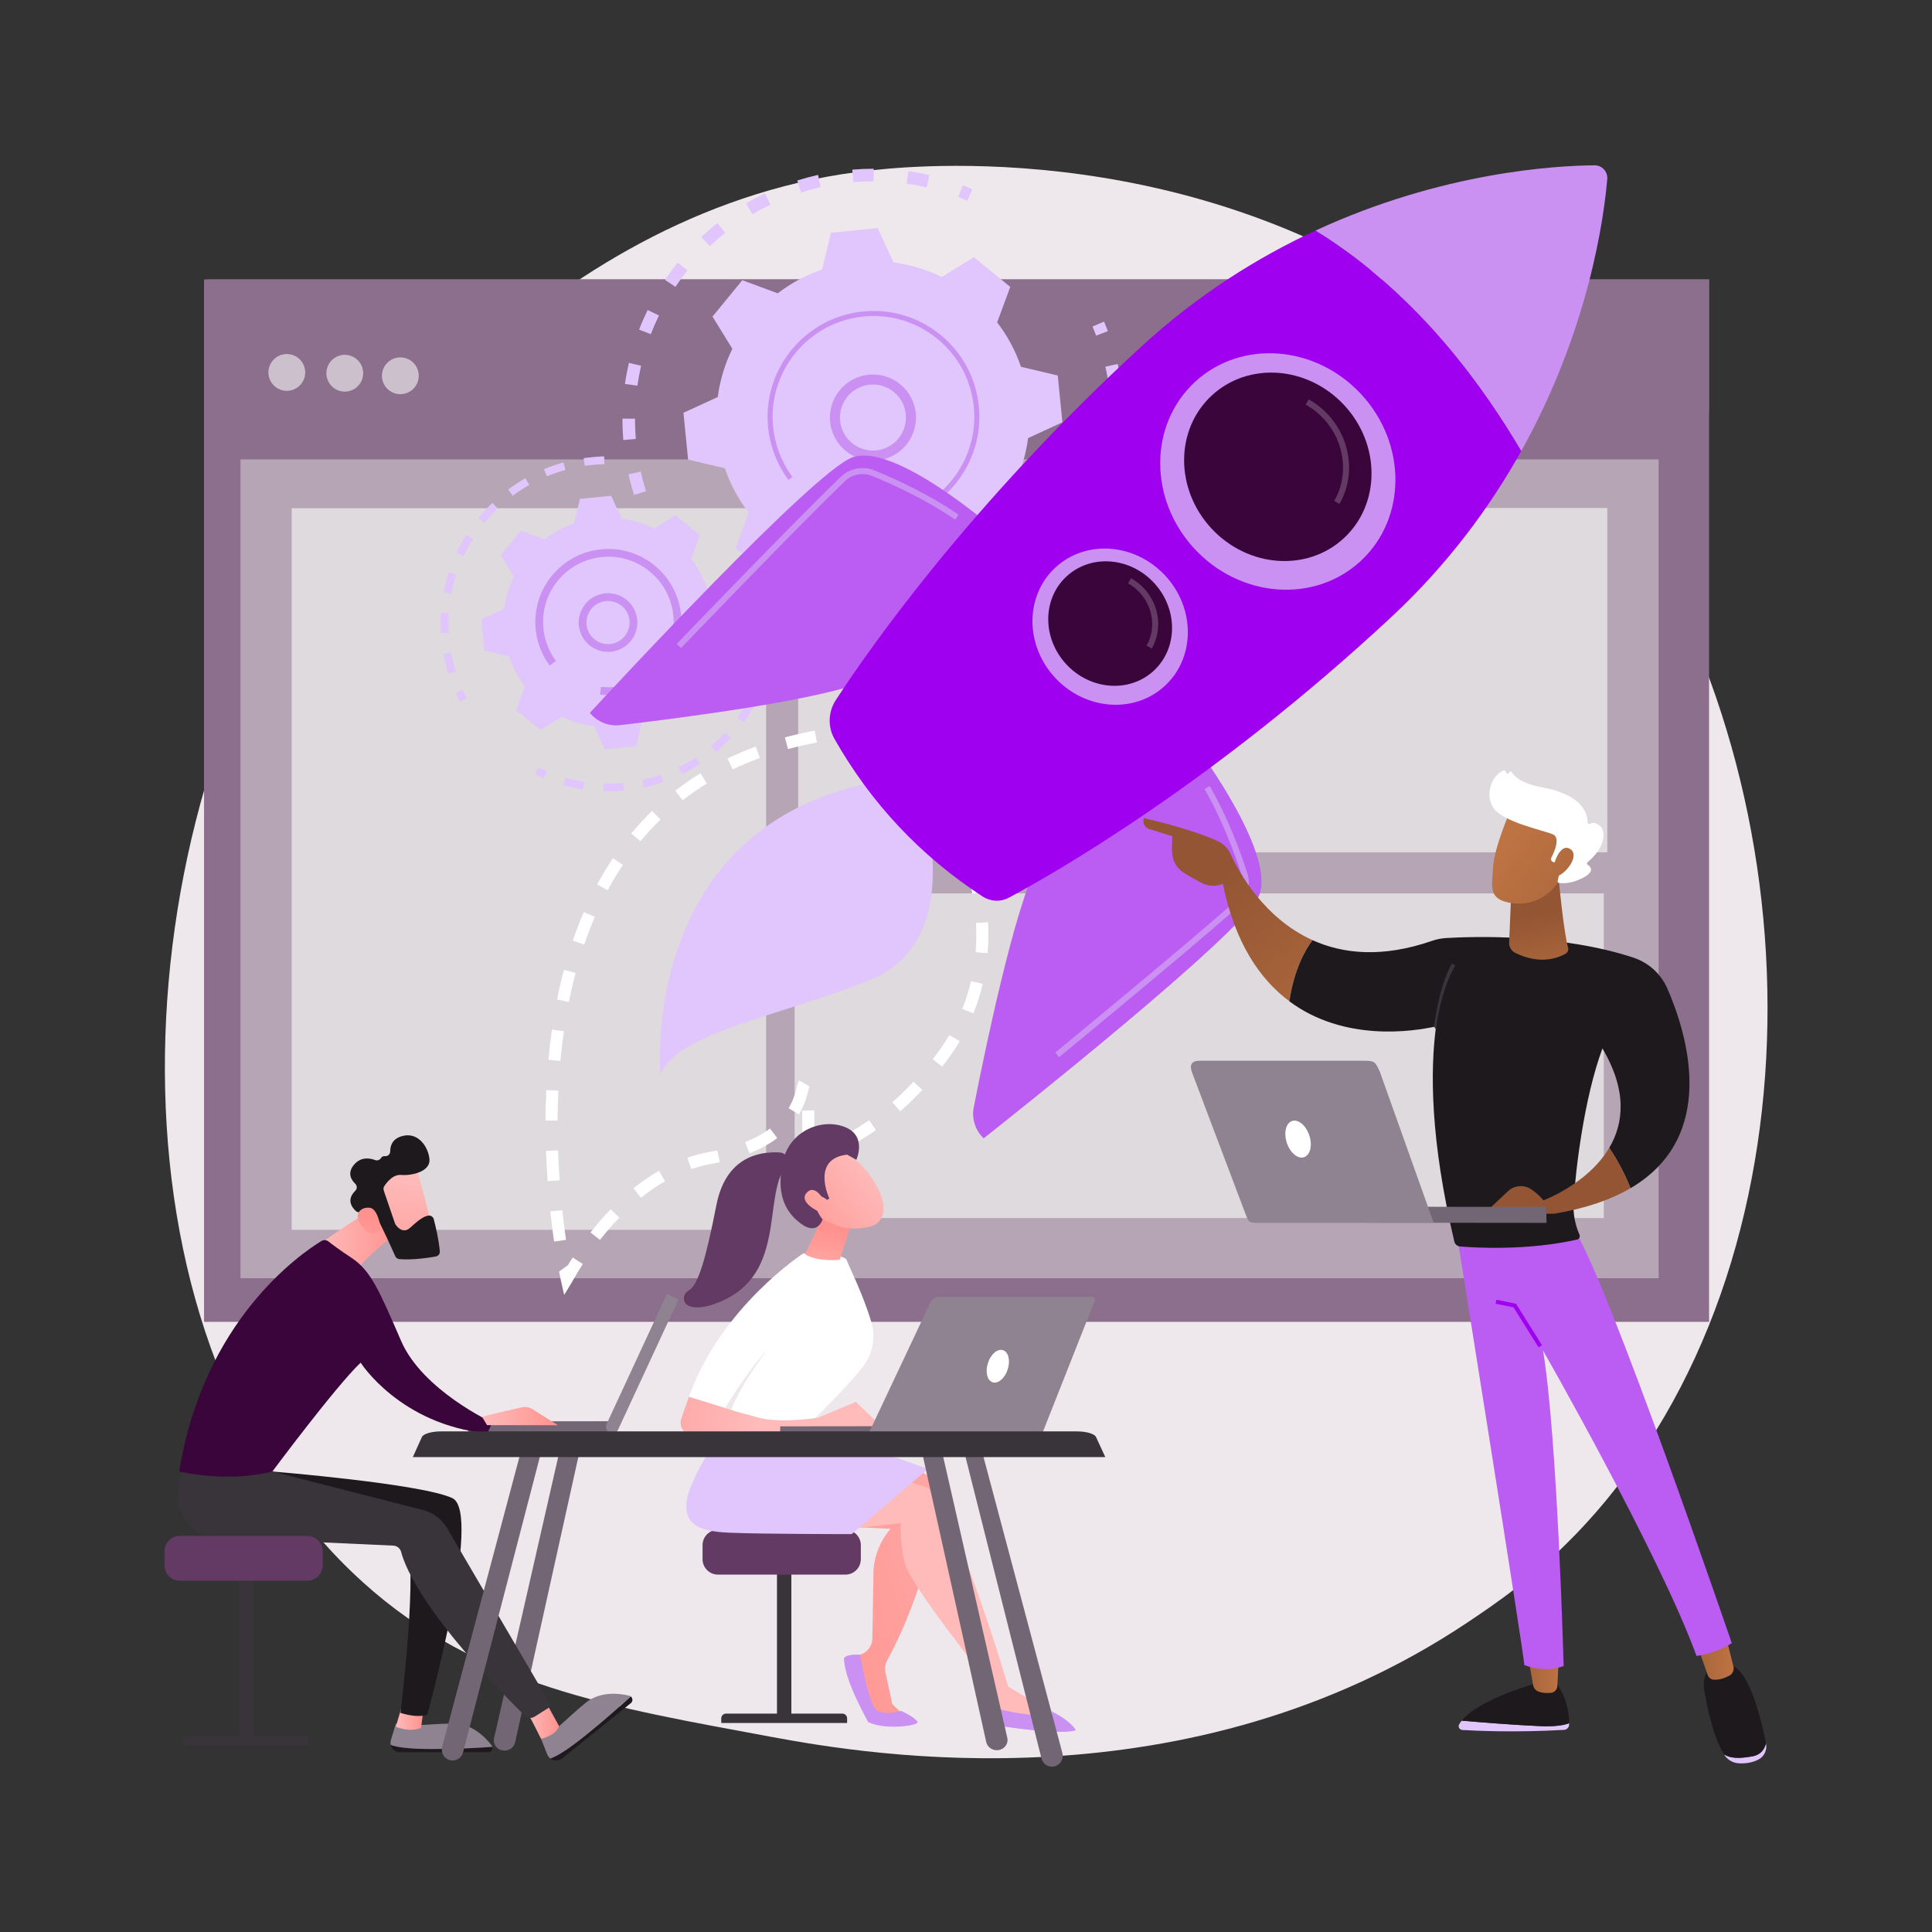 <?xml version="1.0" encoding="UTF-8"?>
<svg id="Metaphor_illustration" data-name="Metaphor illustration" xmlns="http://www.w3.org/2000/svg" xmlns:xlink="http://www.w3.org/1999/xlink" viewBox="0 0 1000 1000">
  <rect x="0" y="0" width="1000" height="1000" fill="#333333" stroke="none"/>
  <defs>
    <style>
      .cls-1 {
        fill: url(#New_Gradient_Swatch);
      }

      .cls-2 {
        fill: url(#linear-gradient);
      }

      .cls-3 {
        fill: #eee8ec;
      }

      .cls-4, .cls-5 {
        fill: #fff;
      }

      .cls-6 {
        fill: #a000f0;
      }

      .cls-7 {
        fill: #8c6f8c;
      }

      .cls-8 {
        fill: #908391;
      }

      .cls-9 {
        fill: #b5a5b5;
      }

      .cls-10 {
        fill: #bb5cf2;
      }

      .cls-11 {
        fill: #ca91f2;
      }

      .cls-12 {
        fill: #dedade;
      }

      .cls-13 {
        fill: #e0c6fc;
      }

      .cls-14 {
        fill: #1d191d;
      }

      .cls-15 {
        fill: #726574;
      }

      .cls-16 {
        fill: #3a053a;
      }

      .cls-17 {
        fill: #39333a;
      }

      .cls-18 {
        fill: #633a63;
      }

      .cls-19 {
        fill: url(#color);
      }

      .cls-20 {
        fill: url(#New_Gradient_Swatch-2);
      }

      .cls-21 {
        fill: url(#linear-gradient-8);
      }

      .cls-22 {
        fill: url(#linear-gradient-9);
      }

      .cls-23 {
        fill: url(#linear-gradient-3);
      }

      .cls-24 {
        fill: url(#linear-gradient-4);
      }

      .cls-25 {
        fill: url(#linear-gradient-2);
      }

      .cls-26 {
        fill: url(#linear-gradient-6);
      }

      .cls-27 {
        fill: url(#linear-gradient-7);
      }

      .cls-28 {
        fill: url(#linear-gradient-5);
      }

      .cls-29 {
        fill: url(#linear-gradient-13);
      }

      .cls-30 {
        fill: url(#linear-gradient-12);
      }

      .cls-31 {
        fill: url(#linear-gradient-10);
      }

      .cls-32 {
        fill: url(#linear-gradient-11);
      }

      .cls-33 {
        fill: url(#color-3);
      }

      .cls-34 {
        fill: url(#color-4);
      }

      .cls-35 {
        fill: url(#color-2);
      }

      .cls-5 {
        opacity: .56;
      }
    </style>
    <linearGradient id="color" x1="-3356.66" y1="866.53" x2="-3340.55" y2="866.53" gradientTransform="translate(-2549.76) rotate(-180) scale(1 -1)" gradientUnits="userSpaceOnUse">
      <stop offset="0" stop-color="#be7343"/>
      <stop offset="1" stop-color="#a6653a"/>
    </linearGradient>
    <linearGradient id="color-2" data-name="color" x1="-3447.12" y1="858.13" x2="-3427.87" y2="858.13" xlink:href="#color"/>
    <linearGradient id="linear-gradient" x1="-3182.36" y1="452.67" x2="-3258.6" y2="551.85" gradientTransform="translate(-2549.76) rotate(-180) scale(1 -1)" gradientUnits="userSpaceOnUse">
      <stop offset="0" stop-color="#935533"/>
      <stop offset="1" stop-color="#b76f40"/>
    </linearGradient>
    <linearGradient id="New_Gradient_Swatch" data-name="New Gradient Swatch" x1="-3352.29" y1="516.77" x2="-3343.95" y2="472.98" gradientTransform="translate(-2549.76) rotate(-180) scale(1 -1)" gradientUnits="userSpaceOnUse">
      <stop offset="0" stop-color="#b76f40"/>
      <stop offset="1" stop-color="#935533"/>
    </linearGradient>
    <linearGradient id="color-3" data-name="color" x1="-3329.72" y1="436.43" x2="-3377.31" y2="472.85" xlink:href="#color"/>
    <linearGradient id="color-4" data-name="color" x1="-3335.62" y1="428.72" x2="-3383.21" y2="465.13" xlink:href="#color"/>
    <linearGradient id="New_Gradient_Swatch-2" data-name="New Gradient Swatch" x1="-3307.72" y1="547.88" x2="-3341.03" y2="597.84" xlink:href="#New_Gradient_Swatch"/>
    <linearGradient id="linear-gradient-2" x1="597.16" y1="772.7" x2="396.16" y2="847.7" gradientUnits="userSpaceOnUse">
      <stop offset="0" stop-color="#febbba"/>
      <stop offset="1" stop-color="#ff928e"/>
    </linearGradient>
    <linearGradient id="linear-gradient-3" x1="545.71" y1="796.43" x2="661.71" y2="723.43" xlink:href="#linear-gradient-2"/>
    <linearGradient id="linear-gradient-4" x1="204.88" y1="889.2" x2="219.13" y2="889.2" xlink:href="#linear-gradient-2"/>
    <linearGradient id="linear-gradient-5" x1="272.36" y1="890.4" x2="289.37" y2="890.4" xlink:href="#linear-gradient-2"/>
    <linearGradient id="linear-gradient-6" x1="164.7" y1="638.72" x2="207.09" y2="638.72" xlink:href="#linear-gradient-2"/>
    <linearGradient id="linear-gradient-7" x1="249.52" y1="732.96" x2="288.81" y2="732.96" xlink:href="#linear-gradient-2"/>
    <linearGradient id="linear-gradient-8" x1="-201.52" y1="3388.2" x2="-242.44" y2="3442.33" gradientTransform="translate(-1549.67 -2295.52) rotate(-34.6)" xlink:href="#linear-gradient-2"/>
    <linearGradient id="linear-gradient-9" x1="-261.45" y1="3431.07" x2="-228.63" y2="3397.4" gradientTransform="translate(-1549.67 -2295.52) rotate(-34.6)" xlink:href="#linear-gradient-2"/>
    <linearGradient id="linear-gradient-10" x1="-3782.59" y1="672.6" x2="-3788.17" y2="636.78" gradientTransform="translate(-3358.78) rotate(-180) scale(1 -1)" xlink:href="#linear-gradient-2"/>
    <linearGradient id="linear-gradient-11" x1="-3823.3" y1="816.22" x2="-3773.98" y2="849.72" gradientTransform="translate(-3432.71 161.98) rotate(174.46) scale(1 -1)" xlink:href="#linear-gradient-2"/>
    <linearGradient id="linear-gradient-12" x1="-3820.34" y1="811.87" x2="-3771.03" y2="845.37" gradientTransform="translate(-3432.71 161.98) rotate(174.46) scale(1 -1)" xlink:href="#linear-gradient-2"/>
    <linearGradient id="linear-gradient-13" x1="-3750.54" y1="734.63" x2="-3645.7" y2="734.63" gradientTransform="translate(-3358.78) rotate(-180) scale(1 -1)" xlink:href="#linear-gradient-2"/>
  </defs>
  <path class="cls-3" d="m815.05,794.7c-21.59,22.26-40.91,35.34-55.7,45.22-144.26,96.32-309.17,68.56-360.15,59.07-82.26-15.31-151.7-26.11-211.35-80.01-135.56-122.48-128.97-377.97-25.38-536.24,12.28-18.77,115.71-172.08,280.98-193.68,4.04-.53,7.06-.83,9.7-1.11,25.57-2.71,183.99-16.99,313.17,91.23,18.49,15.49,48.25,43.44,75.85,86.06,100.9,155.84,101.22,397.19-27.1,529.46Z"/>
  <g>
    <rect class="cls-7" x="105.61" y="144.62" width="779" height="539.56"/>
    <rect class="cls-9" x="124.48" y="237.79" width="734.03" height="423.81"/>
    <rect class="cls-7" x="107.61" y="144.63" width="777" height="69"/>
    <g>
      <circle class="cls-5" cx="148.46" cy="192.77" r="9.52" transform="translate(-92.83 161.44) rotate(-45)"/>
      <circle class="cls-5" cx="178.46" cy="193.19" r="9.52" transform="translate(-50.56 322.49) rotate(-76.72)"/>
      <circle class="cls-5" cx="207.23" cy="194.52" r="9.52" transform="translate(-29.7 351.51) rotate(-76.72)"/>
    </g>
    <rect class="cls-12" x="150.98" y="263.05" width="245.57" height="373.52"/>
    <rect class="cls-12" x="413.11" y="262.93" width="418.83" height="178.25"/>
    <rect class="cls-12" x="411.29" y="462.43" width="418.83" height="168.04"/>
  </g>
  <g>
    <g>
      <g>
        <path class="cls-13" d="m331.66,244.09c.76,3.42,1.68,6.84,2.72,10.17l-6.2,1.95c-1.1-3.5-2.07-7.1-2.87-10.7m-2.7-17.78c-.3-3.67-.45-7.4-.44-11.06l6.5.02c0,3.49.13,7.02.42,10.51m-5.62-28.48c.52-3.64,1.21-7.31,2.04-10.89l6.33,1.47c-.79,3.4-1.44,6.88-1.93,10.34m.89-29.02c1.32-3.43,2.81-6.85,4.42-10.16l5.84,2.84c-1.53,3.14-2.94,6.39-4.2,9.65m18.96-32.96c-2.19,2.73-4.29,5.59-6.23,8.48l-5.39-3.62c2.05-3.05,4.25-6.05,6.56-8.93m24.61-15.39c-2.74,2.18-5.41,4.49-7.95,6.89l-4.46-4.73c2.67-2.52,5.49-4.97,8.37-7.25m108.28-18.48c-3.4-.78-6.88-1.43-10.35-1.92l.91-6.43c3.65.51,7.32,1.19,10.9,2.02m-82.33,15.29c-3.15,1.51-6.27,3.17-9.28,4.94l-3.3-5.6c3.17-1.87,6.46-3.62,9.78-5.21m56.28-6.21c-3.49,0-7.03.15-10.52.44l-.55-6.48c3.67-.31,7.39-.47,11.07-.47m-27.43,9.54c-3.41.77-6.83,1.69-10.16,2.75l-1.96-6.2c3.5-1.11,7.1-2.08,10.69-2.89.02,0,.05-.01.07-.01"/>
        <path class="cls-13" d="m500.71,103.88c-1.54-.66-3.12-1.31-4.69-1.91l2.33-6.07c1.66.64,3.31,1.31,4.93,2.01"/>
      </g>
      <g>
        <path class="cls-13" d="m565.48,168.99c.66,1.55,1.29,3.13,1.88,4.7l6.08-2.28c-.62-1.65-1.29-3.32-1.98-4.95"/>
        <path class="cls-13" d="m477.89,344.3c-1.47.3-2.94.57-4.43.82-1.77.3-3.45-.9-3.74-2.67-.3-1.77.9-3.45,2.67-3.74,3.43-.58,6.83-1.29,10.14-2.13,1.74-.44,3.51.61,3.95,2.35.44,1.74-.61,3.51-2.35,3.95-2.05.52-4.15,1-6.24,1.42Zm-21.5,2.5c-.18.04-.36.06-.55.06-3.62.11-7.29.07-10.9-.12-1.79-.09-3.17-1.62-3.07-3.42.1-1.79,1.63-3.17,3.42-3.07,3.43.18,6.92.22,10.36.11,1.79-.06,3.29,1.35,3.35,3.15.05,1.61-1.07,2.98-2.6,3.28Zm43.97-9.28c-1.5.3-3.05-.49-3.65-1.96-.68-1.66.12-3.56,1.79-4.23,3.18-1.29,6.35-2.74,9.42-4.3,1.6-.81,3.56-.18,4.37,1.42.81,1.6.18,3.56-1.42,4.37-3.23,1.65-6.57,3.17-9.92,4.53-.19.08-.39.14-.58.18Zm-71.75,7.07c-.4.08-.83.09-1.26,0-3.56-.69-7.13-1.53-10.61-2.52-1.73-.49-2.73-2.28-2.24-4.01.49-1.73,2.28-2.73,4.01-2.24,3.31.93,6.7,1.74,10.08,2.39,1.76.34,2.91,2.04,2.58,3.81-.26,1.33-1.29,2.32-2.55,2.57Zm96.21-20.35c-1.23.25-2.55-.23-3.31-1.33-1.03-1.47-.66-3.5.81-4.52,2.82-1.96,5.59-4.07,8.24-6.27,1.38-1.15,3.43-.95,4.58.43,1.14,1.38.95,3.43-.43,4.57-2.79,2.31-5.71,4.53-8.67,6.6-.38.26-.79.43-1.21.52Zm20.96-18.33c-.98.2-2.05-.06-2.84-.79-1.32-1.21-1.41-3.27-.2-4.59,2.33-2.54,4.57-5.2,6.68-7.92,1.1-1.42,3.14-1.68,4.56-.58,1.42,1.1,1.68,3.14.58,4.56-2.21,2.86-4.58,5.66-7.03,8.33-.48.53-1.1.86-1.75.99Zm16.47-22.46c-.75.15-1.55.04-2.27-.37-1.55-.9-2.09-2.88-1.19-4.44,1.72-2.98,3.33-6.07,4.79-9.18.76-1.62,2.7-2.32,4.32-1.56,1.62.76,2.32,2.7,1.56,4.32-1.54,3.27-3.23,6.52-5.04,9.66-.48.84-1.29,1.38-2.17,1.56Zm11.18-25.52c-.52.11-1.07.09-1.61-.08-1.71-.53-2.67-2.36-2.13-4.07,1.03-3.29,1.92-6.65,2.66-10.01.39-1.75,2.12-2.86,3.87-2.47,1.75.39,2.86,2.12,2.47,3.87-.78,3.53-1.73,7.08-2.81,10.54-.37,1.17-1.33,1.99-2.46,2.22Zm5.3-27.36c-.29.06-.6.08-.91.05-1.79-.14-3.12-1.71-2.98-3.5.27-3.42.41-6.9.39-10.34,0-1.79,1.45-3.25,3.24-3.26,1.79,0,3.26,1.44,3.26,3.24.02,3.62-.12,7.29-.41,10.89-.12,1.48-1.21,2.64-2.59,2.93Zm-.23-42.19c.21.94.41,1.87.6,2.82.53,2.61.98,5.27,1.35,7.9.24,1.71-.9,3.3-2.57,3.63-.07.01-.13.02-.2.03-1.78.25-3.42-.99-3.67-2.77-.35-2.51-.78-5.04-1.29-7.51-.18-.9-.37-1.79-.57-2.68"/>
        <path class="cls-13" d="m401.95,336.28c-.63.13-1.31.07-1.95-.21-1.61-.71-3.24-1.46-4.84-2.24-1.61-.79-2.28-2.73-1.5-4.34.79-1.61,2.73-2.28,4.34-1.5,1.52.74,3.06,1.45,4.59,2.12,1.64.72,2.39,2.63,1.67,4.28-.44,1.01-1.33,1.68-2.33,1.88Z"/>
      </g>
      <g>
        <path class="cls-13" d="m399.58,299.16s0,0,0,0l16.65-10.27c7.75,3.8,16.16,6.39,24.97,7.55l8.17,17.76s0,0,0,0l24.22-2.41s0,0,0,0l4.51-19.03c8.41-2.87,16.14-7.07,22.99-12.33l18.35,6.78,15.42-18.83s0,0,0,0l-10.27-16.65c3.8-7.75,6.39-16.16,7.55-24.97l17.76-8.18-2.41-24.22-19.03-4.51c-2.87-8.41-7.07-16.14-12.33-22.99l6.78-18.35s0,0,0,0l-18.83-15.42-16.65,10.27c-7.75-3.8-16.16-6.39-24.97-7.55l-8.18-17.76s0,0,0,0l-24.22,2.41s0,0,0,0l-4.51,19.03c-8.41,2.87-16.14,7.07-22.99,12.33l-18.35-6.78-15.42,18.83s0,0,0,0l10.27,16.65c-3.8,7.75-6.39,16.16-7.55,24.97l-17.76,8.17s0,0,0,0l2.41,24.22s0,0,0,0l19.03,4.51c2.87,8.41,7.07,16.14,12.33,22.99l-6.78,18.35s0,0,0,0l18.83,15.42Z"/>
        <path class="cls-11" d="m456.26,237.98c-10.65,2.16-21.58-3.76-25.38-14.27-4.17-11.56,1.83-24.36,13.39-28.53,5.6-2.02,11.65-1.74,17.04.79,5.39,2.53,9.47,7.01,11.49,12.6,4.17,11.56-1.83,24.36-13.39,28.53-1.04.38-2.1.67-3.15.88Zm-7.78-38.6c-.82.17-1.64.39-2.44.68-8.86,3.2-13.47,13.01-10.27,21.87,3.2,8.86,13.01,13.47,21.87,10.27,8.86-3.2,13.47-13.01,10.27-21.87-1.55-4.29-4.68-7.73-8.81-9.66-3.36-1.58-7.05-2.01-10.62-1.29Z"/>
        <path class="cls-11" d="m408.1,248.41c-4.79-6.44-8.09-13.87-9.69-21.73-.37-1.81-.65-3.65-.83-5.5-3-30.07,19.04-56.96,49.1-59.96,14.56-1.45,28.82,2.86,40.15,12.13,9.86,8.07,16.47,19.07,18.97,31.39.37,1.83.65,3.69.84,5.58,1.45,14.57-2.86,28.82-12.13,40.15-8.07,9.86-19.07,16.47-31.4,18.97-1.83.37-3.69.65-5.57.84h0c-.59.06-1.19.11-1.78.15-2.93.2-5.87.16-8.77-.11-.04,0-.08,0-.12-.01-.11-.01-.22-.02-.34-.03-.22-.02-.44-.05-.66-.07-.57-.06-1.02-.49-1.13-1.03-.03-.13-.03-.27-.02-.41.08-.71.73-1.22,1.44-1.14,3.67.42,7.41.44,11.11.07,18.41-1.83,33.64-13.07,41.43-28.46,4.33-8.56,6.36-18.41,5.34-28.65-.18-1.8-.45-3.57-.8-5.31-2.38-11.74-8.68-22.21-18.07-29.9-10.79-8.83-24.37-12.94-38.24-11.56-28.65,2.86-49.62,28.47-46.77,57.11.18,1.77.44,3.52.79,5.24,1.52,7.49,4.66,14.56,9.23,20.69"/>
      </g>
    </g>
    <g>
      <g>
        <path class="cls-13" d="m235.85,358.74c.7,1.55,1.47,3.1,2.26,4.61l3.55-1.87c-.76-1.44-1.48-2.92-2.15-4.4"/>
        <path class="cls-13" d="m233.46,337.67c.11.58.22,1.17.33,1.74.56,2.74,1.26,5.49,2.09,8.16l-3.83,1.19c-.87-2.8-1.61-5.68-2.19-8.55-.12-.6-.24-1.21-.35-1.82m2.79-21.03c-.22,3.37-.24,6.8-.04,10.19l-4.01.23c-.2-3.55-.19-7.14.04-10.68m7.85-19.71c-1.05,3.22-1.9,6.54-2.54,9.87l-3.94-.76c.67-3.49,1.57-6.97,2.67-10.35m3.93-9.94c1.51-3.22,3.23-6.38,5.12-9.38l3.4,2.14c-1.8,2.86-3.44,5.87-4.88,8.94m17.73-24.72c-2.44,2.34-4.77,4.86-6.91,7.49l-3.11-2.54c2.25-2.75,4.68-5.4,7.24-7.85m19.07-9.26c-2.94,1.67-5.8,3.55-8.52,5.57l-2.4-3.22c2.85-2.13,5.85-4.09,8.93-5.85m20.77-4.31c-3.28.9-6.52,2.02-9.63,3.32l-1.54-3.71c3.27-1.36,6.67-2.53,10.1-3.48m21.2.89c-2.92.07-5.9.3-8.84.69-.45.06-.88.12-1.32.18l-.59-3.97c.46-.07.93-.13,1.39-.19,3.07-.4,6.19-.65,9.25-.72"/>
      </g>
      <g>
        <path class="cls-13" d="m343.32,404.75c-3.29,1.14-10.13,2.84-10.14,2.84l-.82-3.93c3.26-.71,6.51-1.62,9.65-2.71m-18.97,8.2c-.07.01-.14.02-.22.03-3.48.33-7.01.44-10.5.35l.11-4.01c3.33.09,6.7-.02,10.02-.33m39.71-9.7c-2.92,1.91-5.99,3.66-9.13,5.2l-1.77-3.6c3-1.48,5.93-3.14,8.71-4.96m-58.12,16.48c-3.46-.52-6.92-1.26-10.28-2.2l1.08-3.87c3.21.89,6.51,1.6,9.8,2.1m75.75-22.66c-2.38,2.56-4.94,4.99-7.61,7.24l-2.59-3.07c2.55-2.14,4.99-4.47,7.26-6.91m6.38-7.73c1.96-2.7,3.78-5.54,5.4-8.45.54-.97,1.76-1.32,2.73-.78.97.54,1.32,1.76.78,2.73-1.7,3.05-3.6,6.03-5.66,8.86m8.75-17.12c-.37.08-.77.05-1.16-.11-1.03-.42-1.52-1.59-1.1-2.62,1.26-3.09,2.34-6.28,3.21-9.5.29-1.07,1.39-1.7,2.46-1.41,1.07.29,1.7,1.39,1.41,2.46-.91,3.37-2.05,6.72-3.37,9.96-.26.65-.83,1.08-1.46,1.21Z"/>
        <path class="cls-13" d="m276.86,400.83c1.52.74,3.09,1.45,4.68,2.11l1.54-3.7c-1.51-.63-3.01-1.31-4.46-2.01"/>
      </g>
      <g>
        <path class="cls-13" d="m279.74,377.78s0,0,0,0l11.14-6.87c5.19,2.54,10.81,4.28,16.71,5.05l5.47,11.89s0,0,0,0l16.2-1.61s0,0,0,0l3.02-12.73c5.62-1.92,10.8-4.73,15.38-8.25l12.28,4.54s0,0,0,0l10.32-12.6s0,0,0,0l-6.87-11.14c2.54-5.19,4.28-10.81,5.05-16.71l11.89-5.47s0,0,0,0l-1.61-16.2s0,0,0,0l-12.73-3.02c-1.92-5.62-4.73-10.8-8.25-15.38l4.54-12.28-12.6-10.32s0,0,0,0l-11.14,6.87c-5.19-2.54-10.81-4.28-16.71-5.05l-5.47-11.89-16.2,1.61-3.02,12.73c-5.62,1.92-10.8,4.73-15.38,8.25l-12.28-4.54s0,0,0,0l-10.32,12.6s0,0,0,0l6.87,11.14c-2.54,5.19-4.28,10.81-5.05,16.71l-11.89,5.47,1.61,16.2s0,0,0,0l12.73,3.02c1.92,5.62,4.73,10.8,8.25,15.38l-4.54,12.28s0,0,0,0l12.6,10.32Z"/>
        <path class="cls-11" d="m317.7,337.11c-3.17.64-6.46.26-9.44-1.14-3.67-1.72-6.45-4.77-7.83-8.59-2.84-7.87,1.25-16.59,9.12-19.43,7.89-2.83,16.59,1.25,19.43,9.12,1.38,3.81,1.19,7.94-.54,11.61-1.72,3.67-4.77,6.45-8.59,7.83-.71.26-1.44.46-2.17.61Zm-5.2-25.83c-.53.11-1.06.25-1.58.44-5.79,2.09-8.8,8.5-6.71,14.3,1.01,2.8,3.06,5.05,5.76,6.31,2.7,1.27,5.73,1.4,8.54.4h0c2.8-1.01,5.05-3.06,6.32-5.76,1.27-2.7,1.41-5.73.39-8.54-1.9-5.27-7.38-8.23-12.72-7.15Z"/>
        <path class="cls-11" d="m284.53,344.5c-3.3-4.44-5.58-9.57-6.68-14.99-.25-1.25-.45-2.52-.57-3.8-1-10.05,1.97-19.89,8.37-27.7,6.4-7.81,15.45-12.67,25.5-13.67,10.05-1,19.88,1.97,27.7,8.37,6.8,5.57,11.36,13.15,13.09,21.65.26,1.26.45,2.55.58,3.85,1.94,19.45-11.31,36.98-30.07,40.79-1.24.25-2.51.44-3.8.57-2.56.26-5.15.25-7.7-.01-.11-.01-.23-.03-.34-.04l.45-3.99c2.38.27,4.8.29,7.19.05h0c.13-.01.26-.03.39-.04,5.66-.62,10.95-2.62,15.5-5.79,2.47-1.72,4.73-3.78,6.7-6.15.02-.02.03-.04.05-.06.05-.06.1-.12.15-.18,5.72-6.98,8.37-15.78,7.48-24.76-.11-1.16-.29-2.31-.52-3.44-1.54-7.6-5.62-14.38-11.7-19.36-6.98-5.72-15.78-8.37-24.76-7.48-8.97.9-17.08,5.23-22.8,12.22-5.72,6.98-8.37,15.78-7.48,24.76.11,1.14.28,2.28.51,3.39.98,4.85,3.02,9.42,5.97,13.4"/>
      </g>
    </g>
  </g>
  <g>
    <path class="cls-4" d="m293.94,654.85c.72-1.18,1.55-2.52,2.48-3.97l5.24,3.38c-2.63,4.08-4.34,7.12-5.16,8.57-.24.42-.4.71-.49.85l-4,6.57-1.7-7.5s-.36-1.61-.93-4.59m-2.59-15.54c-.74-5.11-1.4-10.36-1.96-15.6l6.2-.66c.55,5.16,1.2,10.34,1.93,15.37m12.68-3.81c3.36-4.28,6.87-8.32,10.44-12.02l4.49,4.33c-3.42,3.55-6.8,7.43-10.02,11.54m33.65-30.38c-4.19,2.41-8.37,5.3-12.43,8.57l-3.91-4.86c4.31-3.47,8.76-6.54,13.23-9.11m-57.65,5.38c-.37-5.26-.65-10.54-.82-15.69l6.23-.21c.17,5.07.44,10.27.81,15.46m82.91-9.37c-1.46.32-2.96.61-4.52.89-3.42.61-6.87,1.52-10.25,2.68l-2.04-5.89c3.69-1.28,7.46-2.26,11.19-2.93,1.48-.26,2.9-.55,4.29-.85m43.78,10.52c.03-1.27.81-2.34,1.9-2.8,1.4-2.48,3.48-4.71,6.36-6.91,1.37-1.04,3.32-.78,4.37.59,1.04,1.37.78,3.33-.59,4.37-3.49,2.66-5.27,5.16-5.94,8.33l-6.17-.73.07-2.86Zm-12.72-16.88c-4.05,3.03-8.88,5.67-14.34,7.85l-2.31-5.79c4.95-1.97,9.3-4.34,12.91-7.05m-116.18-4.15c.03-5.26.16-10.55.4-15.72l6.23.29c-.24,5.08-.37,10.28-.4,15.46m126.64,10.4c.05-6.02.03-11.25-.05-15.55l6.23-.12c.08,4.36.1,9.64.05,15.72m31.93-5.51c-4.91,3.4-9.36,6.04-13.43,8.39-.62.36-1.32.48-1.98.39-.92-.13-1.78-.66-2.28-1.53-.86-1.49-.35-3.4,1.14-4.26,3.95-2.28,8.27-4.85,13-8.12m-30.85-17.52c-.18.48-.34,1.15-.55,1.98-.71,2.79-1.9,7.45-4.92,12.53l-5.36-3.18c2.56-4.31,3.57-8.27,4.24-10.89.28-1.11.52-2,.76-2.64.13-.34.26-.63.38-.87m-129.71-10.66c.43-4.68.97-9.35,1.59-13.87l.25-1.77,6.17.88-.24,1.74c-.61,4.43-1.13,9.01-1.56,13.6m171.82,21.35c3.74-3.25,7.42-6.81,10.96-10.6l4.55,4.26c-3.69,3.94-7.53,7.66-11.43,11.05m30.8-36.25c-2.1,3.57-4.46,7.08-7.01,10.44-.69.92-1.39,1.82-2.08,2.7l-4.92-3.84c.67-.86,1.34-1.73,2.02-2.62,2.4-3.18,4.63-6.49,6.61-9.86m-203.05-18.39c1.05-5.23,2.25-10.4,3.58-15.37l6.02,1.6c-1.29,4.85-2.46,9.89-3.49,15m203.61,3.61c1.87-4.65,3.4-9.49,4.55-14.4l6.07,1.42c-1.22,5.22-2.85,10.36-4.83,15.3m-195.94-49.97c-1.98,4.6-3.84,9.42-5.52,14.32l-5.9-2.02c1.73-5.05,3.64-10.02,5.69-14.77m202.79,20.77c.42-4.98.5-10.07.22-15.15l6.23-.34c.29,5.36.21,10.75-.24,16.01m-188.76-45.72c-2.78,4.16-5.43,8.57-7.86,13.1l-5.49-2.96c2.53-4.7,5.28-9.28,8.17-13.61m186.1,18.46c-1.46-7.47-3.27-12.4-3.86-13.56l-3.98-5.63c-.99-1.41-.66-3.35.75-4.35,1.4-.99,3.35-.66,4.35.75l3.89,5.5-.05.03c2.59,3.7,5,15.93,5.02,16.06m-167.6-37.24c-3.6,3.5-7.08,7.26-10.33,11.19l-4.8-3.98c3.39-4.1,7.02-8.03,10.79-11.69m28.35-14.2c-4.33,2.67-8.55,5.59-12.52,8.67l-3.83-4.92c4.15-3.23,8.55-6.27,13.07-9.06m123.91,30.5l-9-12.73c-.99-1.41-.66-3.35.75-4.35,1.4-.99,3.35-.66,4.35.74l9,12.73c.99,1.41.66,3.35-.75,4.35-.67.48-1.47.65-2.22.54-.83-.11-1.6-.56-2.12-1.29Zm-93.18-38.41c-4.85,1.78-9.59,3.78-14.07,5.93l-2.7-5.62c4.66-2.24,9.58-4.31,14.62-6.16m77.33,18.81l-9-12.73c-.99-1.41-.66-3.35.75-4.35,1.4-.99,3.35-.66,4.35.75l9,12.73c.99,1.41.66,3.35-.75,4.35-.67.48-1.47.65-2.22.54-.83-.11-1.6-.56-2.12-1.29Zm-45.66-20.95c-5.11.95-10.14,2.09-14.95,3.38l-1.62-6.02c4.96-1.33,10.15-2.51,15.42-3.5m12.88,1.12c-.2-1.71,1.03-3.26,2.74-3.45,4.97-.57,10.13-1,15.34-1.28l1.72-.09,1.21,1.72c.99,1.41.66,3.35-.75,4.34-.92.65-2.06.73-3.02.32-4.68.27-9.31.67-13.79,1.18-.27.03-.53.03-.78,0-1.38-.19-2.51-1.29-2.67-2.73Z"/>
    <path class="cls-13" d="m479.03,421.32s19.09,66.4-28.15,85.66c-47.23,19.27-99.66,26.98-109.08,49.07,0,0-11.99-134.56,121.05-152.96l16.18,18.23Z"/>
    <path class="cls-10" d="m620.83,388.77s40.38,54.5,30.61,75.31c-9.29,19.8-129.67,115.15-141.39,124.4-.26.2-.92.72-.92.72,0,0-.57-.61-.81-.87h0c-3.77-4.08-5.38-9.69-4.31-15.15,5.15-26.34,21.21-104.86,33.68-127.04,15.06-26.79,83.14-57.38,83.14-57.38Z"/>
    <path class="cls-11" d="m626.15,406.84c9.76,16.84,16.41,35.58,19.51,45.24,1.96,6.13.11,12.86-4.71,17.14-27.1,24.06-92.12,77.42-92.77,77.96l-1.98-2.41c.65-.53,65.63-53.86,92.68-77.88,3.9-3.47,5.4-8.9,3.81-13.86-3.06-9.55-9.62-28.03-19.24-44.62"/>
    <path class="cls-10" d="m513.8,273.12s-51.21-44.47-72.72-36.34c-20.45,7.73-124.83,120.37-134.97,131.35-.2.22-.78.85-.78.85,0,0,.54.61.79.89h0c3.77,4.08,9.25,6.11,14.77,5.47,26.66-3.1,106.18-13.03,129.26-23.75,27.87-12.94,63.64-78.45,63.64-78.45Z"/>
    <path class="cls-11" d="m494.42,268.98c-15.79-10.87-33.72-18.85-43-22.63-4.82-1.96-10.35-.89-14.11,2.73-26.04,25.11-84.23,85.77-84.82,86.38l-2.25-2.16c.59-.61,58.82-61.31,84.9-86.46,4.65-4.48,11.49-5.8,17.45-3.37,11.48,4.69,28.36,12.47,43.59,22.95"/>
    <path class="cls-6" d="m787.43,233.4c-16.06,28.8-37.85,58.59-67.43,86.12-91.83,85.48-174.11,132.42-197.87,145.14-4.3,2.3-9.49,2.01-13.57-.66-32.15-21.01-57.68-48.2-76.63-81.53-3.56-6.27-3.28-14.03.66-20.08,17.08-26.23,69.58-101.52,157.92-182.8,29.51-27.15,60.65-46.49,90.4-60.26,54.99,33.83,88.94,84.34,106.52,114.06Z"/>
    <path class="cls-11" d="m680.91,119.34c65.72-30.41,124.68-33.64,144.43-33.77,3.86-.03,6.9,3.25,6.57,7.1-1.66,19.61-9.39,77.81-44.48,140.73-17.58-29.72-51.53-80.22-106.52-114.06Z"/>
    <g>
      <path class="cls-11" d="m618.5,197.69c-23.85,22.07-23.98,60.72-.29,86.31,23.69,25.6,62.23,28.46,86.08,6.39,23.85-22.07,23.98-60.72.29-86.31-23.69-25.6-62.23-28.46-86.08-6.39Z"/>
      <path class="cls-16" d="m627.22,204.69c-19.01,17.59-19.11,48.38-.23,68.78,18.88,20.4,49.58,22.68,68.59,5.09,19-17.59,19.11-48.38.23-68.78-18.88-20.4-49.58-22.68-68.59-5.09Z"/>
      <path class="cls-18" d="m677.34,206.73c3.77,2.1,7.19,4.78,10.16,7.99,11.79,12.74,14.18,31.69,5.8,46.09l-2.7-1.57c7.69-13.22,5.48-30.66-5.39-42.4-2.74-2.97-5.9-5.45-9.39-7.39"/>
    </g>
    <g>
      <path class="cls-11" d="m546.27,293.74c-15.76,14.58-15.84,40.11-.19,57.02,15.65,16.91,41.11,18.8,56.87,4.22,15.76-14.58,15.84-40.11.19-57.02-15.65-16.91-41.11-18.8-56.87-4.22Z"/>
      <path class="cls-16" d="m552.03,298.36c-12.55,11.62-12.62,31.96-.15,45.44,12.47,13.47,32.76,14.98,45.31,3.36,12.56-11.62,12.62-31.96.15-45.44-12.47-13.48-32.76-14.98-45.31-3.36Z"/>
      <path class="cls-18" d="m583.88,301.97c2.25,1.25,4.29,2.86,6.07,4.78,7.02,7.59,8.46,18.85,3.49,27.39l2.69,1.57c5.65-9.71,4.05-22.49-3.9-31.07-2-2.16-4.3-3.98-6.85-5.38"/>
    </g>
  </g>
  <g>
    <path class="cls-13" d="m756.61,890.61c9.8.85,26.8,2.22,40.2,2.81,8.06.35,12.7-.43,15.37-1.5,0,.3-.01.59-.02.85-.06,1.41-1.21,2.54-2.63,2.62-25.33,1.41-45.47.49-52.64.05-1.48-.09-2.37-1.7-1.61-2.97.38-.63.84-1.25,1.34-1.86Z"/>
    <path class="cls-14" d="m796.81,893.43c-13.4-.59-30.4-1.97-40.2-2.81,9.63-11.82,40.2-19.78,40.2-19.78h8.63c5.94,8.56,6.8,16.71,6.73,21.09-2.67,1.07-7.31,1.86-15.37,1.5Z"/>
    <path class="cls-19" d="m806.89,856.74l-.81,15.99c-.09,1.73-1.38,3.19-3.12,3.43-1.73.25-4.04.28-6.49-.54-1.51-.5-2.63-1.77-2.9-3.32l-2.79-15.56h16.11Z"/>
    <g>
      <path class="cls-13" d="m907.1,909.06c4.25-.77,6.17-3.62,6.98-6.67,0,.03.01.05.02.08.62,3.22-.82,6.55-3.72,8.14-3.5,1.92-7.33,2.24-10.3,2.08-3.19-.17-6.12-1.88-7.72-4.6l-.02-.04c3.2,2.05,7.69,2.29,14.78,1.01Z"/>
      <path class="cls-14" d="m887.07,861.67h7.12c10.85-.29,17.66,29.28,19.88,40.73-.81,3.05-2.73,5.9-6.98,6.67-7.08,1.28-11.58,1.04-14.78-1.01-5.86-9.96-8.76-24.56-10.16-33.08-1.59-9.69,4.91-13.31,4.91-13.31Z"/>
    </g>
    <path class="cls-35" d="m893.27,846.83l3.95,15.72c.48,1.93-.44,3.92-2.22,4.84-2.21,1.14-5.33,2.33-8.19,1.98-1.35-.16-2.46-1.11-2.91-2.38l-5.8-16.54,15.17-3.62Z"/>
    <path class="cls-10" d="m754.2,639.72s35.33,220.85,34.75,222.06c0,0,9.76,4.44,20.4.57,0,0-3.19-118.06-10.68-163.33,0,0,60.3,105.52,79.45,158.1,0,0,9.99-1.19,18.25-6.63,0,0-64.92-189.94-82.25-215.24l-59.92,4.46Z"/>
    <path class="cls-6" d="m774.12,674.81l9.28,1.87,12.96,20.71,1.77-1.11-13.44-21.47-10.16-2.04"/>
    <path class="cls-2" d="m592.06,423.46s23.84,5.26,38.34,11.95c2.88,1.33,5.18,3.65,6.49,6.52,4.34,9.5,17.31,33.32,42.48,44.69-3.62,4.81-9.46,14.81-12,31.63-15.11-11.25-28.16-30.03-34.43-60.84,0,0-4.77,2.59-10.72-.3-3.14-1.53-6.77-3.69-9.5-5.4-2.71-1.7-4.74-4.34-5.52-7.42-1.04-4.07-.43-7.65-.43-11.48l-12.25-3.8s-3.68-1.39-2.45-5.56Z"/>
    <path class="cls-14" d="m667.36,518.26c2.54-16.82,8.38-26.82,12-31.63,15.63,7.06,35.97,9.32,61.86.35,2.39-.83,4.88-1.31,7.4-1.46,13.78-.81,59.21-2.28,96.8,10.14,7.91,2.61,14.32,8.46,17.62,16.04,10.17,23.33,26.63,76.47-19.07,103.3-3.51-8.72-7.56-15.72-11.03-20.87,7.36-12.41,9.54-29.37-3.52-51.45-9.52,25.71-13.99,63.23-14.92,79.84-.31,5.47.65,10.92,2.8,15.97l.23.55c.46,1.08-.17,2.32-1.33,2.58-25.73,5.78-52.48,4.21-60.48,3.55-1.43-.12-2.61-1.14-2.94-2.52-12.51-52.71-12.54-88.67-9.48-111.4-11.7,2.62-47.49,8.2-75.94-12.98Z"/>
    <path class="cls-17" d="m751.51,498.66c-.25.4-6.28,10.1-9.29,32.82,0,0,1.04,1.18.9,1.17-.05,0,.09,0,.14,0h0c2.94-22.19,9.95-32.79,10.01-32.88"/>
    <path class="cls-1" d="m806.74,454.81s2.6,27.52,4.89,35.66c.35,1.23-.19,2.54-1.31,3.18-3.89,2.22-13.22,5.85-25.98-.41-2.07-1.01-3.31-3.17-3.21-5.45l1.12-26.59,24.48-6.39Z"/>
    <g>
      <path class="cls-33" d="m781.7,419.6s-8.32,19.12-8.88,29.16c-.56,10.04-2.72,16.55,8.88,18.57,11.61,2.02,21.38-3.76,26.68-13.76,0,0,8.3-15.41,6.44-21.71-1.86-6.31-33.11-12.26-33.11-12.26Z"/>
      <path class="cls-4" d="m804.41,446.39l-.66-.29c-.84-.37-1.2-1.37-.78-2.19,1.64-3.16,4.83-10.41.71-12.1-5.31-2.18-26.35-6.47-30.89-13.93-4.36-7.17-.5-16.44,5.31-19.07.39-.18.85-.04,1.05.34l.48.92c.33.63,1.26.53,1.45-.15h0c.19-.65,1.06-.78,1.42-.2,1.4,2.23,5.16,5.85,15.24,7.71,14.32,2.64,23.78,8.44,24.02,18.33.01.63.68.98,1.22.65,1.06-.64,2.75-.95,5.01.95,3.93,3.31,2.32,11.88-6.3,18.94-.41.34-.41.97.04,1.26,1.56,1.02,3.89,3.44-2.14,6.66-6.24,3.34-10.91,3.06-12.7,2.77-.45-.07-.73-.51-.64-.95l1.92-8.7c.11-.49-.27-.96-.77-.96h-2.98Z"/>
      <path class="cls-34" d="m804.05,448.22s3.18-12.22,8.65-8.79c5.48,3.42-2.84,13.69-7.24,14.14l-1.41-5.35Z"/>
    </g>
    <path class="cls-20" d="m804.46,628.21l-36.8.46,12.88-12.12c3.2-3.01,8.09-3.5,11.78-1.1,2.16,1.4,4.51,3.31,6.54,5.83,0,0,22.95-8.39,34.08-27.16,3.47,5.15,7.52,12.15,11.03,20.87-9.97,5.86-22.9,10.46-39.51,13.23Z"/>
    <g>
      <path class="cls-15" d="m800.49,632.96c-.07,0-.14,0-.21,0l-93.4-.1c-2.31,0-4.18-1.86-4.18-4.14,0-2.29,1.88-4.17,4.19-4.13l93.4.1"/>
      <path class="cls-8" d="m620.92,549.05h84.78c5.74,0,5.96.28,8.41,5.41l27.96,78.44h-91.67c-3.7,0-4.02-.24-5.38-3.64l-27.89-73.81c-1.61-4.03-.61-6.41,3.78-6.41Z"/>
      <path class="cls-4" d="m677.71,587.74c1.69,5.18.44,10.21-2.78,11.24-3.22,1.03-7.2-2.34-8.89-7.52s-.44-10.21,2.78-11.24,7.2,2.34,8.89,7.52Z"/>
    </g>
  </g>
  <g>
    <path class="cls-15" d="m242.27,742.32c.06,0,.11,0,.17,0l74.08-.07c1.83,0,3.31-1.48,3.31-3.31,0-1.83-1.49-3.34-3.32-3.31l-74.08.07"/>
    <path class="cls-8" d="m345.21,669.76c-.03.05-.05.1-.08.15l-31.17,67.21c-.77,1.66-.05,3.63,1.61,4.4,1.66.77,3.66.05,4.4-1.62l31.17-67.21"/>
  </g>
  <g>
    <g>
      <rect class="cls-17" x="402.17" y="809.82" width="7.44" height="80.44" transform="translate(811.78 1700.08) rotate(180)"/>
      <path class="cls-17" d="m373.31,886.97h65.15v2.4c0,1.35-1.1,2.44-2.44,2.44h-60.26c-1.35,0-2.44-1.1-2.44-2.44v-2.4h0Z" transform="translate(811.78 1778.78) rotate(180)"/>
      <path class="cls-18" d="m371.64,791.79h65.92c4.42,0,8,3.58,8,8v7.23c0,4.42-3.58,8-8,8h-65.92c-4.42,0-8-3.58-8-8v-7.23c0-4.42,3.58-8,8-8Z"/>
    </g>
    <g>
      <path class="cls-25" d="m460.81,756.18s11.05,1.71,23.48,10.02c1.96,1.31,3.03,3.59,2.73,5.92-1.49,11.79-7.61,49.94-27.78,87.2-1.06,1.96-1.37,4.25-.9,6.44l3.51,16.31,6.5,6.1h-16.74l-11.15-30.17,4.77-1.51c3.7-1.17,6.23-4.57,6.3-8.44l.56-32.36c-.48-14.42,8.84-24.37,8.84-24.37l-26.74-1.3,26.63-33.84Z"/>
      <path class="cls-11" d="m474.88,891.11c1.52,2-16.41,4.63-25.47.26,0,0-12.56-21.86-12.56-33.11,0,0,1-2.29,8.37-1.77,0,0,4.22,25.88,8.67,28.78,4.45,2.9,12.46.29,12.46.29,0,0,6.28,2.6,8.53,5.55Z"/>
      <path class="cls-23" d="m437.56,791.79c.14-.25,28.79-3.44,28.79-3.44,0,0-.94,8.71,1.99,20.7,2.93,11.99,44.99,63.94,44.99,63.94l-4.41,13.98c13.64,4.75,27.05,5.51,40.25,2.42l-27.33-16.4s-25.58-87.17-41.25-102.72l-28.72-9.93-14.32,31.46Z"/>
      <path class="cls-13" d="m373.31,741.07s-16.51,24.55-17.86,35.75c-1.35,11.2,4.52,15.75,21.84,16.5,17.32.75,63.55.74,63.55.74l39.46-33.72s-28.76-10.26-36.23-13.16c-7.48-2.9-70.76-6.1-70.76-6.1Z"/>
      <path class="cls-11" d="m510.59,882.26s-4.75,4.6-1.54,9.72c0,0,37.61,6.67,47.83,3.64,0,0-2.12-4.84-13.62-10.35l.85.65c1.07.82.44,2.54-.91,2.46-7.58-.43-23.26-1.82-32.61-6.12Z"/>
    </g>
    <path class="cls-15" d="m289.58,751.23c-.27,1.36-27.07,118.7-33.86,148.45-.78,3.43,2.05,6.61,5.72,6.42,2.56-.13,4.7-1.91,5.2-4.31l33.52-151.37-10.57.8Z"/>
    <g>
      <g>
        <path class="cls-14" d="m223.42,905.29c-12.91,0-18.62-1.11-21.17-2.12.5,2.12,2.38,3.79,4.77,3.79h45.67c1.54,0,2.51-1.47,2.14-2.8-5.21.42-16.26,1.13-31.4,1.13Z"/>
        <path class="cls-8" d="m254.83,904.16c-.07-.27-.18-.53-.37-.78-3.48-4.44-10.47-11.42-19.97-11.28-13.92.2-18.78,1.71-29.6.08l-2.55,8.46c-.26.86-.26,1.72-.08,2.52,2.55,1.01,8.26,2.12,21.17,2.12,15.14,0,26.2-.71,31.4-1.13Z"/>
      </g>
      <path class="cls-24" d="m208.01,883.07l-3.13,10.66s6.94,3.16,13.05.62l1.2-9.23-11.11-2.05Z"/>
      <g>
        <path class="cls-14" d="m302.66,898.58c-10.06,8.09-15.21,10.8-17.83,11.62,1.71,1.33,4.22,1.45,6.08-.04l35.6-28.6c1.2-.96,1.04-2.71-.08-3.52-3.8,3.59-11.97,11.06-23.78,20.55Z"/>
        <path class="cls-8" d="m326.44,878.03c-.23-.16-.48-.3-.78-.37-5.48-1.27-15.28-2.3-22.6,3.76-10.73,8.87-13.58,13.09-23.02,18.61l3.28,8.16c.33.83.87,1.5,1.51,2.01,2.62-.82,7.76-3.53,17.83-11.62,11.8-9.48,19.98-16.96,23.78-20.55Z"/>
      </g>
      <path class="cls-14" d="m140.98,761.65s77.28,6.31,93.14,13.77c15.85,7.46-12.94,112.06-12.94,112.06,0,0-4.32,2.08-13.92-.91,0,0,9.85-77.19,2.52-93.93l-83.68-13.69,14.88-17.31Z"/>
      <path class="cls-28" d="m272.36,885.33c.72.65,7.68,14.69,7.68,14.69,0,0,7.75-1.68,9.33-6.58l-6.97-12.67-10.04,4.56Z"/>
      <path class="cls-17" d="m94.43,761s-2.52,6.06-2.42,14.11c.14,11.14,9.1,20.17,20.22,20.73l91.36,4.17c1.93.09,3.56,1.42,4.05,3.29,2.15,8.3,12.64,33.8,63.94,84.69,1.36,1.35,3.49,1.58,5.12.56l7.3-4.61c.77-.48,1.01-1.49.55-2.27l-53.19-90.84c-2.79-4.61-7.29-7.94-12.51-9.28l-77.87-19.9-46.55-.65Z"/>
      <path class="cls-26" d="m200.42,621.14s-25.74,15.27-35.72,23.65l20.63,11.51s11.15-12.87,21.76-18.24l-6.67-16.92Z"/>
      <path class="cls-16" d="m92.77,761.65s24.66,6.01,48.21,0c0,0,32.94-44.28,45.69-56.34,0,0,20.33,32.08,65.58,36.62l2.52-5.64s-36.02-16.61-47.11-42.12c-11.09-25.51-15.54-36.4-25.63-43.05-6.28-4.15-10.05-6.98-11.99-8.52-1.06-.85-2.53-.94-3.7-.23-10.71,6.52-61.09,41.03-73.56,119.28Z"/>
      <path class="cls-27" d="m249.52,733.35l5.09-1.36,15.46-3.58c1.86-.43,3.82-.1,5.44.92l13.3,8.37-36.72-.06-2.57-4.28Z"/>
      <g>
        <path class="cls-21" d="m215.09,603c.31.44,9.45,34.92,9.45,34.92l-19.79,4.8-13.52-31.38s18.74-15.77,23.86-8.34Z"/>
        <path class="cls-14" d="m198.61,616.16l5.83,17.08c.07.22.18.42.31.61.8,1.17,3.86,4.98,7.57,1.61,3.37-3.05,6.48-5.79,9.34-6.26,1.28-.21,2.51.58,2.85,1.84.83,3.13,2.57,10.23,3.14,16.62.12,1.3-.79,2.46-2.07,2.69-3.86.69-12.05,1.92-18.87,1.37-.92-.08-1.73-.64-2.11-1.49-1.84-4.13-7.47-16.66-9.57-19.91-1.98-3.05-6.91-3.02-8.98-2.86-.68.05-1.34-.17-1.85-.63-1.79-1.61-5.19-5.69-.3-10.49,1.02-1,1.01-2.64-.02-3.63-2.06-1.98-4.25-5.47-.74-9.74,3.57-4.34,8.21-3.59,11.05-2.52,1.15.43,2.41-.04,3.05-1.09.36-.6.99-1.04,2.07-.94,1.45.14,2.69-1.06,2.68-2.52-.02-2.8,1.02-6.33,5.9-7.79,8.65-2.59,13.94,5.8,14.41,12.02.47,6.22-9.07,8.5-14.66,8.02-4.25-.36-7.45,3.82-8.75,5.84-.41.64-.5,1.43-.25,2.15Z"/>
        <path class="cls-22" d="m197.2,636.52s-1.28-10.81-5.76-11.38c-4.48-.58-8.89,3.07-4.49,9.17,5.47,7.59,10.26,2.21,10.26,2.21Z"/>
      </g>
    </g>
    <path class="cls-15" d="m487.51,751.03c.27,1.36,27.07,118.7,33.86,148.45.78,3.43-2.05,6.61-5.72,6.42-2.56-.13-4.7-1.91-5.2-4.31l-33.52-151.37,10.57.8Z"/>
    <g>
      <rect class="cls-17" x="123.67" y="815.02" width="7.44" height="86.87" transform="translate(254.78 1716.92) rotate(180)"/>
      <path class="cls-17" d="m94.81,898.61h65.15v2.4c0,1.35-1.1,2.44-2.44,2.44h-60.26c-1.35,0-2.44-1.1-2.44-2.44v-2.4h0Z" transform="translate(254.78 1802.05) rotate(180)"/>
      <path class="cls-18" d="m93.14,794.96h65.92c4.42,0,8,3.58,8,8v7.23c0,4.42-3.58,8-8,8h-65.92c-4.42,0-8-3.58-8-8v-7.23c0-4.42,3.58-8,8-8Z"/>
    </g>
    <g>
      <path class="cls-4" d="m417.95,737.82s19.22-18.3,28.68-30.42c5.11-6.55,6.72-15.18,4.36-23.15-4.32-14.55-12-29.63-12.7-31.97-1.07-3.6-22.62-3.45-22.62-3.45,0,0-42.41,27.52-59.07,74.15l18.71,5.83s11.07-18.58,22.01-30.39c0,0-18.93,25.01-19.6,35.25l40.23,4.16Z"/>
      <path class="cls-31" d="m440.9,632.18c-.23.75-5.85,19.4-6.29,19.78-.44.39-12.34,1.03-17.94-2.8l9.5-19.89,14.73,2.9Z"/>
      <path class="cls-32" d="m434.02,594.96s10.52,3.29,18.81,17.23c8.29,13.94,3.81,21.18-2.55,22.73-6.36,1.55-16.01,2.34-27.12-6.1s-2.77-37.64,10.86-33.86Z"/>
      <path class="cls-18" d="m429.25,620.36s-9.7-20.63,9.22-22.72l4.76,2.68s5.8-12.52-6.15-17.07c-11.96-4.55-28.49,2.14-31.86,17.98-3.37,15.84.44,25.49,9.23,32.06,8.79,6.57,11.31-2.09,11.31-2.09,0,0-5.07-6.45-3.63-10.31,1.43-3.85,5.99.19,5.99.19l1.13-.73Z"/>
      <path class="cls-30" d="m427.36,622.94s-4.92-10.63-9.64-5.75c-4.72,4.88,5.17,9.76,9,11.28l.64-5.53Z"/>
      <path class="cls-29" d="m457.11,739.18l-14.12-13.61-19.54,8.25s-19.45,3.01-30.57,0l-11.13-3.01-25.15-7.83-3.95,11.16c-1,2.83,0,5.98,2.46,7.72,2.18,1.55,4.73,3.25,6.35,3.96,3.31,1.45,81.64-1,81.64-1l14.01-5.64Z"/>
      <path class="cls-18" d="m406.94,603.49c2.19-2.72.2-6.77-3.29-6.98-11.27-.66-28.04,2.75-32.84,27.22-5.42,27.56-9.33,41.45-14.46,44.32-3.37,1.88-3.12,6.78.54,8.02,2.7.91,6.45.96,11.64-.72,40.05-12.97,25.54-55.88,38.41-71.86Z"/>
    </g>
    <g>
      <path class="cls-15" d="m403.67,745.6c.06,0,.13,0,.19,0l81.92-.09c2.02,0,3.66-1.65,3.66-3.67,0-2.03-1.65-3.7-3.67-3.66l-81.92.09"/>
      <path class="cls-8" d="m565.51,671.22h-79.14c-2.09,0-3.99,1.21-4.88,3.1l-32.72,69.38c-.41.86.22,1.85,1.17,1.85h87.23c.53,0,1.01-.33,1.21-.82l28.35-71.74c.34-.85-.29-1.77-1.21-1.77Z"/>
      <path class="cls-4" d="m511.35,705.51c-1.48,4.59-.39,9.05,2.44,9.96,2.83.91,6.31-2.08,7.79-6.67,1.48-4.59.39-9.05-2.44-9.96-2.83-.91-6.31,2.08-7.79,6.67Z"/>
    </g>
    <path class="cls-15" d="m270.26,748.83c-.34,1.42-33.07,124.17-41.37,155.29-.96,3.59,1.71,7.11,5.39,7.11,2.56,0,4.79-1.76,5.41-4.28l41.18-158.4-10.6.28Z"/>
    <path class="cls-15" d="m508.5,752.03c.34,1.42,33.07,124.17,41.37,155.29.96,3.59-1.71,7.11-5.39,7.11-2.56,0-4.79-1.76-5.41-4.28l-39.85-158.13h9.28Z"/>
    <path class="cls-17" d="m213.69,754.18l4.79-10.62c1.13-1.57,5.16-2.67,9.78-2.67h329.15c4.6,0,8.62,1.09,9.77,2.65l4.92,10.64"/>
  </g>
</svg>